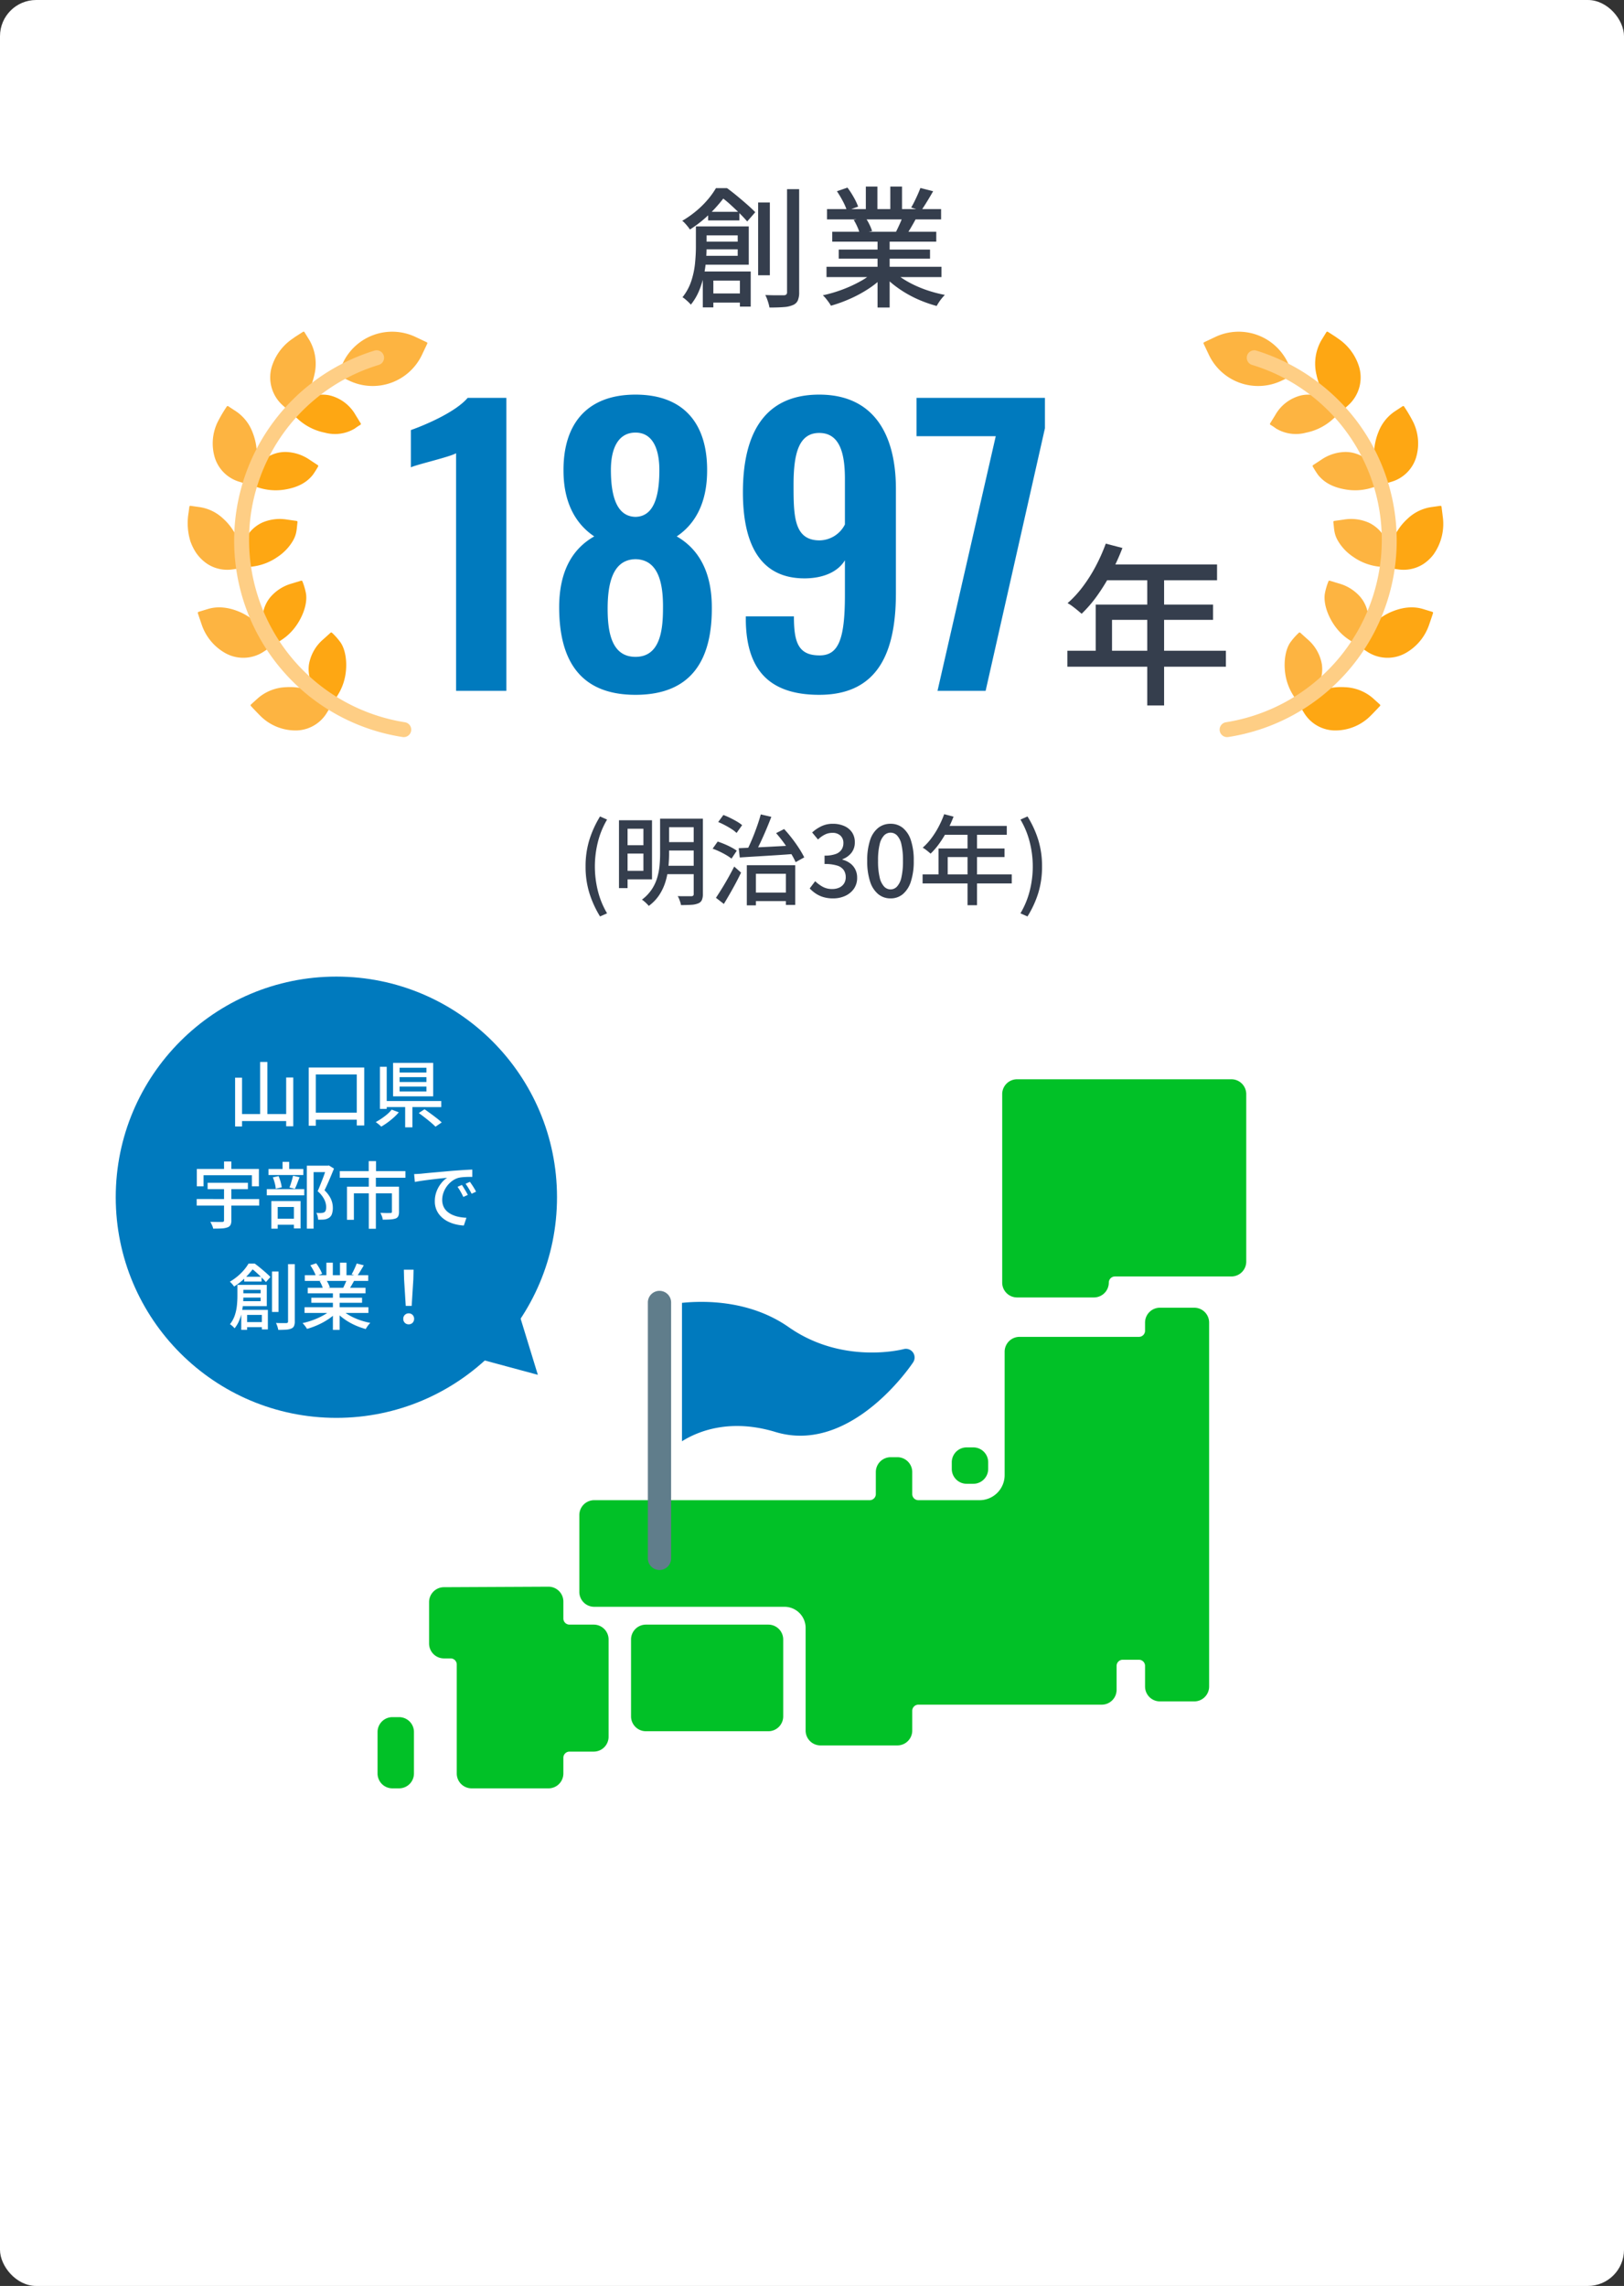 <svg xmlns="http://www.w3.org/2000/svg" width="449" height="632" viewBox="0 0 449 632">
  <rect x="0" y="0" width="449" height="632" fill="#333333" stroke="none"/>
  <g id="_3minutes-01-content-01" data-name="3minutes-01-content-01" transform="translate(-7297 18930)">
    <rect id="bk" width="449" height="632" rx="10" transform="translate(7297 -18930)" fill="#fff"/>
    <g id="グループ_1786" data-name="グループ 1786">
      <g id="吹き出し" transform="translate(7353 -19889)">
        <circle id="楕円形_18" data-name="楕円形 18" cx="61" cy="61" r="61" transform="translate(-24 1229)" fill="#007abe"/>
        <path id="パス_3448" data-name="パス 3448" d="M41.92,6.6h2V22.14h-2ZM35,10.94h1.92v13.5H35Zm14.12-.04h1.96V24.38H49.12ZM35.94,21H49.98v1.94H35.94ZM55.36,8.14H70.7V24.16H68.64V10.06H57.32V24.24H55.36Zm.92,12.48h13.7v1.94H56.28Zm24.2-9.82v1.34H87.9V10.8Zm0,2.6v1.36H87.9V13.4Zm0-5.2V9.52H87.9V8.2Zm-1.8-1.34H89.76V16.1H78.68Zm7.1,13.86,1.6-1.04q.78.54,1.67,1.19t1.71,1.29a17.564,17.564,0,0,1,1.36,1.16L90.4,24.5q-.48-.5-1.27-1.17t-1.68-1.36Q86.56,21.28,85.78,20.72Zm-3.76-2.6h2v6.56h-2Zm-5.88-.72H92v1.68H76.14Zm-1.1-9.46h1.88V19.58H75.04Zm3.24,11.84,1.98.74a14.131,14.131,0,0,1-1.44,1.47q-.82.73-1.7,1.37a18.763,18.763,0,0,1-1.72,1.12,4.767,4.767,0,0,0-.45-.43q-.27-.23-.56-.46a6.211,6.211,0,0,0-.51-.37,18.758,18.758,0,0,0,1.66-1.01,17.069,17.069,0,0,0,1.57-1.2A7.6,7.6,0,0,0,78.28,19.78ZM27.4,40H38.54v1.76H27.4Zm-3.02,4.5H41.66v1.8H24.38Zm7.56-3.62h2.02v9.54a2.636,2.636,0,0,1-.25,1.28,1.542,1.542,0,0,1-.89.66,5.446,5.446,0,0,1-1.56.27q-.96.05-2.32.05a2.626,2.626,0,0,0-.18-.62q-.14-.34-.3-.68a4.528,4.528,0,0,0-.32-.58q.7.02,1.37.03t1.18.01h.71a.8.8,0,0,0,.43-.11.439.439,0,0,0,.11-.35Zm0-6.76h2.02v3.34H31.94Zm-7.52,2.06H41.58v4.8H39.64V37.92H26.28v3.06H24.42Zm30.42-.9h5.94v1.78H56.7V52.68H54.84Zm-10.6.92h9.62v1.66H44.24Zm-.48,5.56H54.12v1.72H43.76Zm4.36-7.54h1.84v3.02H48.12ZM45.44,38.5l1.58-.34a11.343,11.343,0,0,1,.56,1.59,10.882,10.882,0,0,1,.32,1.51l-1.66.38a8.169,8.169,0,0,0-.27-1.52A13.2,13.2,0,0,0,45.44,38.5Zm5.58-.44,1.8.4q-.32.86-.65,1.73a14.489,14.489,0,0,1-.65,1.49l-1.5-.38a9.009,9.009,0,0,0,.38-1.01q.18-.57.35-1.17T51.02,38.06ZM45.68,49.94H52.1V51.6H45.68Zm-.66-4.88H53.1v7.56H51.26V46.7H46.78v6H45.02Zm15.26-9.78h.36l.3-.06,1.4.86q-.58,1.44-1.27,3.06t-1.35,2.94a8.593,8.593,0,0,1,1.43,1.76,6.185,6.185,0,0,1,.68,1.6,6.017,6.017,0,0,1,.19,1.46,5.276,5.276,0,0,1-.24,1.7,2.073,2.073,0,0,1-.8,1.08,3.259,3.259,0,0,1-1.34.48,7.288,7.288,0,0,1-.8.04h-.88a5.741,5.741,0,0,0-.14-.94,3.139,3.139,0,0,0-.36-.94q.42.04.77.05a5.885,5.885,0,0,0,.61-.01,2.764,2.764,0,0,0,.44-.07,2.318,2.318,0,0,0,.38-.13,1.006,1.006,0,0,0,.41-.58,3.343,3.343,0,0,0,.11-.92,4.941,4.941,0,0,0-.49-1.98,7.367,7.367,0,0,0-1.87-2.34q.34-.76.69-1.64t.69-1.76q.34-.88.61-1.67t.47-1.35Zm11.66-1.26h2.02v3.9H71.94Zm.02,4.48h1.96V52.72H71.96Zm-8.02-1.72H82.1v1.84H63.94Zm2,4.3H79.08v1.84H67.84v7.32h-1.9Zm12.42,0h1.96v6.94a3.028,3.028,0,0,1-.19,1.18,1.336,1.336,0,0,1-.75.68,5.691,5.691,0,0,1-1.44.26q-.86.06-2.12.06a3.609,3.609,0,0,0-.24-.96q-.2-.52-.4-.92l1.17.04q.57.02.99.01t.58-.01a.548.548,0,0,0,.35-.08.362.362,0,0,0,.09-.28ZM84.5,37.6q.58-.02,1.07-.05l.79-.05q.54-.06,1.45-.15t2.07-.19q1.16-.1,2.48-.22t2.7-.24q1.06-.08,2.07-.15t1.89-.12q.88-.05,1.56-.07v2.02q-.56-.02-1.27,0t-1.4.08a7.526,7.526,0,0,0-1.23.2,5.539,5.539,0,0,0-1.8.94,6.9,6.9,0,0,0-1.41,1.48,6.779,6.779,0,0,0-.9,1.78,5.8,5.8,0,0,0-.31,1.82,4.562,4.562,0,0,0,.37,1.91,3.991,3.991,0,0,0,1.03,1.38,5.833,5.833,0,0,0,1.52.94,8.572,8.572,0,0,0,1.83.55,13.748,13.748,0,0,0,1.95.22l-.72,2.14a12.176,12.176,0,0,1-2.34-.35,9.935,9.935,0,0,1-2.18-.82,7.174,7.174,0,0,1-1.81-1.33,5.968,5.968,0,0,1-1.24-1.84,5.889,5.889,0,0,1-.45-2.36,7.5,7.5,0,0,1,.51-2.8,8.361,8.361,0,0,1,1.29-2.23,6.886,6.886,0,0,1,1.6-1.47l-1.48.15q-.88.09-1.89.21t-2.03.25q-1.02.13-1.93.27t-1.59.28Zm13.2,3q.24.34.54.83t.6,1q.3.51.5.93l-1.24.56q-.36-.76-.75-1.46a13.811,13.811,0,0,0-.85-1.34Zm2.22-.86q.24.34.56.81t.62.97q.3.5.52.94l-1.22.58q-.4-.76-.8-1.43t-.88-1.33ZM37.52,65.98h4.8V67.3h-4.8ZM37.4,78.52h6.1v1.4H37.4Zm-.96-7.96h6.54v1.18H36.44Zm-.8-2.34h1.64v3.14q0,.98-.09,2.12a17.9,17.9,0,0,1-.35,2.35,12.905,12.905,0,0,1-.74,2.34,8.659,8.659,0,0,1-1.24,2.07,3.412,3.412,0,0,0-.36-.39q-.24-.23-.49-.44a2.877,2.877,0,0,0-.43-.31,7.988,7.988,0,0,0,1.36-2.52,12.767,12.767,0,0,0,.57-2.73q.13-1.37.13-2.51Zm.92,0h7.2V74.1H36.52V72.74h5.54V69.6h-5.5Zm.14,6.92h7.36v5.4H42.4v-4H38.32v4.12H36.7Zm8.5-10.6H47V75.72H45.2Zm4.44-2.04H51.5V78.32a3.075,3.075,0,0,1-.22,1.31,1.385,1.385,0,0,1-.74.67,4.2,4.2,0,0,1-1.4.31q-.88.07-2.2.07a5.079,5.079,0,0,0-.14-.61q-.1-.35-.23-.7a4.871,4.871,0,0,0-.27-.61q.96.04,1.76.04h1.08a.656.656,0,0,0,.39-.12.507.507,0,0,0,.11-.38Zm-10.92-.16h1.04v.38h.6v.54a24.23,24.23,0,0,1-2.25,2.68,18.794,18.794,0,0,1-3.39,2.76,4.172,4.172,0,0,0-.33-.46q-.21-.26-.43-.5a2.635,2.635,0,0,0-.42-.38,15.878,15.878,0,0,0,2.22-1.57,14.452,14.452,0,0,0,1.75-1.75A12.191,12.191,0,0,0,38.72,62.34Zm.38,0h1.32q.74.54,1.55,1.21t1.55,1.32q.74.65,1.24,1.17l-1.24,1.42q-.44-.52-1.13-1.21t-1.46-1.39a16.246,16.246,0,0,0-1.47-1.2H39.1ZM54.2,74.42H71.86V76H54.2Zm.08-8.86H71.8v1.58H54.28Zm.8,3.48H71.06v1.52H55.08Zm1,2.74H70.1v1.4H56.08Zm5.96-2H63.9v10.9H62.04Zm-1.8-7.68h1.78v4.2H60.24Zm3.76,0h1.8v4.1H64ZM61.56,75.08l1.52.7A12.738,12.738,0,0,1,60.8,77.7a19.324,19.324,0,0,1-2.88,1.59,21.85,21.85,0,0,1-3.04,1.11,4.942,4.942,0,0,0-.35-.55q-.21-.29-.44-.57a4.559,4.559,0,0,0-.45-.48,21.247,21.247,0,0,0,3-.88,19.981,19.981,0,0,0,2.8-1.29A9.693,9.693,0,0,0,61.56,75.08Zm2.82-.04a10.181,10.181,0,0,0,1.53,1.2,15.407,15.407,0,0,0,1.95,1.07,18.263,18.263,0,0,0,2.21.85,20.537,20.537,0,0,0,2.31.58q-.2.2-.45.5a6.773,6.773,0,0,0-.46.62q-.21.32-.35.58a20.554,20.554,0,0,1-2.34-.79,17.7,17.7,0,0,1-2.23-1.09,17.194,17.194,0,0,1-2-1.35,10.75,10.75,0,0,1-1.63-1.57Zm4.24-12.72,1.96.5q-.46.8-.95,1.6t-.89,1.38l-1.54-.48q.26-.42.52-.95t.5-1.07Q68.46,62.76,68.62,62.32Zm-2.66,4.24,1.98.48q-.38.7-.76,1.35a12.482,12.482,0,0,1-.72,1.11l-1.58-.46q.28-.54.59-1.24T65.96,66.56ZM55.8,62.82l1.62-.56a12.9,12.9,0,0,1,.96,1.48,9.574,9.574,0,0,1,.68,1.44l-1.72.62a8.468,8.468,0,0,0-.62-1.44A15.161,15.161,0,0,0,55.8,62.82Zm2.58,4.4,1.82-.32a7.621,7.621,0,0,1,.6,1.04,6.457,6.457,0,0,1,.4,1l-1.9.36a6.09,6.09,0,0,0-.36-1.01A8.437,8.437,0,0,0,58.38,67.22Zm23.8,6.82-.46-7.36-.06-2.64h2.68l-.06,2.64-.46,7.36Zm.82,5.1a1.455,1.455,0,0,1-1.5-1.52,1.451,1.451,0,0,1,.44-1.1,1.548,1.548,0,0,1,2.12,0,1.595,1.595,0,0,1,0,2.2A1.48,1.48,0,0,1,83,79.14Z" transform="translate(-26 1246)" fill="#fff" stroke="rgba(0,0,0,0)" stroke-width="1"/>
        <path id="多角形_1" data-name="多角形 1" d="M10.5,0,21,19H0Z" transform="matrix(-0.695, 0.719, -0.719, -0.695, 100, 1331.547)" fill="#007abe"/>
      </g>
      <g id="グループ_1645" data-name="グループ 1645" transform="translate(7097 -20687)">
        <g id="map" transform="translate(10 60)">
          <path id="パス_866" data-name="パス 866" d="M412.4,488.218H391.137a4.112,4.112,0,0,1-4.107-4.107V455.728a5.844,5.844,0,0,0-5.837-5.837H328.574a4.112,4.112,0,0,1-4.107-4.107V424.522a4.112,4.112,0,0,1,4.107-4.107H404.75a1.693,1.693,0,0,0,1.691-1.691v-6.086a4.112,4.112,0,0,1,4.107-4.107H412.4a4.112,4.112,0,0,1,4.107,4.107v6.086a1.693,1.693,0,0,0,1.691,1.691h16.931a6.934,6.934,0,0,0,6.926-6.926V379.368a4.112,4.112,0,0,1,4.107-4.107h33.023a1.693,1.693,0,0,0,1.691-1.691v-2.262a4.112,4.112,0,0,1,4.107-4.107h9.5a4.112,4.112,0,0,1,4.107,4.107V471.938a4.112,4.112,0,0,1-4.107,4.107h-9.5a4.112,4.112,0,0,1-4.107-4.107v-5.716a1.693,1.693,0,0,0-1.691-1.691H474.7a1.693,1.693,0,0,0-1.691,1.691v6.621a4.112,4.112,0,0,1-4.107,4.107H418.2a1.693,1.693,0,0,0-1.691,1.691v5.469a4.112,4.112,0,0,1-4.107,4.107" transform="translate(25.706 1691.342)" fill="#01c127"/>
          <path id="パス_869" data-name="パス 869" d="M934.932,607.518h-1.851a4.112,4.112,0,0,1-4.107-4.107V601.56a4.112,4.112,0,0,1,4.107-4.107h1.851a4.112,4.112,0,0,1,4.107,4.107v1.851a4.112,4.112,0,0,1-4.107,4.107" transform="translate(-475.828 1499.707)" fill="#01c127"/>
          <path id="パス_871" data-name="パス 871" d="M6.708,1043.709H4.857A4.112,4.112,0,0,1,.75,1039.6v-11.474a4.112,4.112,0,0,1,4.107-4.107H6.708a4.112,4.112,0,0,1,4.107,4.107V1039.6a4.112,4.112,0,0,1-4.107,4.107" transform="translate(293.634 1147.719)" fill="#01c127"/>
          <path id="パス_873" data-name="パス 873" d="M1028.2,61.069h-21.261a4.112,4.112,0,0,1-4.107-4.107V4.857A4.112,4.112,0,0,1,1006.938.75H1066.2a4.112,4.112,0,0,1,4.107,4.107V51.163a4.112,4.112,0,0,1-4.107,4.107H1034a1.693,1.693,0,0,0-1.691,1.691,4.112,4.112,0,0,1-4.107,4.107" transform="translate(-535.747 1994.637)" fill="#01c127"/>
          <path id="パス_875" data-name="パス 875" d="M116.458,870.506H95.2A4.112,4.112,0,0,1,91.09,866.4V836.272a1.693,1.693,0,0,0-1.691-1.691H87.548a4.112,4.112,0,0,1-4.107-4.107V819a4.112,4.112,0,0,1,4.107-4.107l28.91-.14a4.112,4.112,0,0,1,4.107,4.107v4.688a1.693,1.693,0,0,0,1.691,1.691h6.707a4.112,4.112,0,0,1,4.107,4.107v26.895a4.112,4.112,0,0,1-4.107,4.107h-6.707a1.693,1.693,0,0,0-1.691,1.691V866.4a4.112,4.112,0,0,1-4.107,4.107" transform="translate(225.193 1320.922)" fill="#01c127"/>
          <path id="パス_877" data-name="パス 877" d="M445.354,905.075H411.5a4.112,4.112,0,0,1-4.107-4.107V879.706A4.112,4.112,0,0,1,411.5,875.6h33.858a4.112,4.112,0,0,1,4.107,4.107v21.261a4.112,4.112,0,0,1-4.107,4.107" transform="translate(-42.924 1270.561)" fill="#01c127"/>
        </g>
        <g id="flag" transform="translate(382.118 2113.828)">
          <path id="パス_1454" data-name="パス 1454" d="M106.56,37.325c-.675,1.029-17.3,25.531-38.072,19.229-12.926-3.923-21.833.064-25.821,2.572V20.861c6.56-.675,19-.643,29.519,6.721,14.984,10.483,31.577,6.109,31.737,6.077a2.4,2.4,0,0,1,2.637,3.666Z" transform="translate(-36.234 -17.486)" fill="#007abe"/>
          <path id="パス_1455" data-name="パス 1455" d="M6.431,3.215V73.957a3.216,3.216,0,1,1-6.431,0V3.215a3.216,3.216,0,0,1,6.431,0" transform="translate(-3)" fill="#607d8b"/>
        </g>
      </g>
      <g id="グループ_1248" data-name="グループ 1248" transform="translate(7097 -20679)">
        <path id="パス_3447" data-name="パス 3447" d="M-59.1,5.373a28.62,28.62,0,0,1-2.943-6.44A24.607,24.607,0,0,1-63.1-8.451a24.644,24.644,0,0,1,1.053-7.371A28.536,28.536,0,0,1-59.1-22.275l1.944.864a23.015,23.015,0,0,0-2.551,6.25,27.887,27.887,0,0,0-.824,6.71,27.832,27.832,0,0,0,.824,6.723,23.047,23.047,0,0,0,2.551,6.237Zm6.615-26.6h7.749V-4.887h-7.749V-7.236h5.373V-18.873h-5.373Zm.027,6.912h6.318v2.3h-6.318Zm11.475-7.344h8.721V-19.3h-8.721Zm0,6.48h8.721v2.322h-8.721Zm-.135,6.534h8.829v2.322h-8.829ZM-53.865-21.222h2.376V-2.457h-2.376Zm20.655-.432h2.538V-.837A4.076,4.076,0,0,1-30.955.85a1.81,1.81,0,0,1-.985.9,5.682,5.682,0,0,1-1.89.4q-1.161.081-2.889.081a5.3,5.3,0,0,0-.2-.81q-.148-.459-.324-.9a4.087,4.087,0,0,0-.392-.769q.81.027,1.593.027h2.187a.817.817,0,0,0,.513-.162.682.682,0,0,0,.135-.486Zm-9.288,0h2.484v9.693q0,1.728-.189,3.672A21.184,21.184,0,0,1-40.959-4.4,14.494,14.494,0,0,1-42.646-.688,11.722,11.722,0,0,1-45.63,2.457a6.532,6.532,0,0,0-.527-.581q-.338-.338-.716-.661A5.006,5.006,0,0,0-47.52.729a11.639,11.639,0,0,0,2.714-2.835,12.049,12.049,0,0,0,1.512-3.24,17.427,17.427,0,0,0,.648-3.375q.148-1.674.148-3.267ZM-17.307-1.215H-6.4V1.134H-17.307ZM-18.522-8.8H-5.13V2.187H-7.722V-6.426h-8.289V2.3h-2.511Zm-2.241-4.7q1.917-.081,4.469-.2t5.413-.27q2.862-.148,5.67-.311l-.027,2.349q-2.7.216-5.468.391t-5.265.324q-2.5.148-4.5.283Zm10.341-4.158,2.214-1.134Q-7.1-17.6-6.021-16.2t1.958,2.768a24.476,24.476,0,0,1,1.417,2.47L-5.022-9.639a20.8,20.8,0,0,0-1.363-2.524q-.878-1.418-1.931-2.862T-10.422-17.658Zm-4.239-5.184,2.916.675q-.648,1.7-1.431,3.551t-1.58,3.55q-.8,1.7-1.552,3l-2.268-.675q.54-1.026,1.094-2.281t1.08-2.619q.526-1.363.972-2.687T-14.661-22.842Zm-11.772,2.106L-25-22.68a18.757,18.757,0,0,1,1.876.81q.985.486,1.863,1a9.948,9.948,0,0,1,1.444,1l-1.539,2.16a8.474,8.474,0,0,0-1.364-1.066q-.85-.554-1.823-1.067T-26.433-20.736Zm-1.539,7.371,1.4-1.971q.891.3,1.89.716t1.9.9A11.247,11.247,0,0,1-21.3-12.8l-1.458,2.187a12.181,12.181,0,0,0-1.431-.972q-.864-.513-1.863-.985A20.309,20.309,0,0,0-27.972-13.365ZM-27.054.216q.7-1.053,1.58-2.47t1.782-3.024q.9-1.606,1.688-3.145l1.89,1.674Q-20.79-5.319-21.6-3.807t-1.647,2.97q-.837,1.458-1.62,2.754Zm32.4.162A9.229,9.229,0,0,1,2.579,0,7.838,7.838,0,0,1,.459-1.013,9.587,9.587,0,0,1-1.134-2.376l1.512-2A10.066,10.066,0,0,0,2.4-2.862a5.3,5.3,0,0,0,2.673.648,4.612,4.612,0,0,0,1.971-.391,3.071,3.071,0,0,0,1.309-1.12,3.208,3.208,0,0,0,.473-1.782,3.456,3.456,0,0,0-.527-1.9A3.351,3.351,0,0,0,6.494-8.681,11.112,11.112,0,0,0,2.97-9.126v-2.322a8.613,8.613,0,0,0,3.091-.445,3.273,3.273,0,0,0,1.62-1.229,3.242,3.242,0,0,0,.5-1.782,2.715,2.715,0,0,0-.81-2.066,3.122,3.122,0,0,0-2.241-.77,4.622,4.622,0,0,0-2.119.5A7.592,7.592,0,0,0,1.161-15.9l-1.62-1.944a10.479,10.479,0,0,1,2.592-1.741,7.194,7.194,0,0,1,3.1-.662,7.757,7.757,0,0,1,3.159.608,5.013,5.013,0,0,1,2.16,1.742,4.776,4.776,0,0,1,.783,2.781,4.539,4.539,0,0,1-.932,2.889,5.626,5.626,0,0,1-2.5,1.782v.108a6.286,6.286,0,0,1,2.065.958,4.755,4.755,0,0,1,1.471,1.688,4.968,4.968,0,0,1,.54,2.349,5.18,5.18,0,0,1-.9,3.065A5.863,5.863,0,0,1,8.667-.31,7.919,7.919,0,0,1,5.346.378Zm15.876,0a5.3,5.3,0,0,1-3.4-1.161,7.365,7.365,0,0,1-2.254-3.47,17.878,17.878,0,0,1-.8-5.765,17.5,17.5,0,0,1,.8-5.724A7.094,7.094,0,0,1,17.82-19.13a5.425,5.425,0,0,1,3.4-1.12A5.272,5.272,0,0,1,24.6-19.116a7.283,7.283,0,0,1,2.228,3.389,17.377,17.377,0,0,1,.8,5.71,17.878,17.878,0,0,1-.8,5.765A7.47,7.47,0,0,1,24.6-.783,5.193,5.193,0,0,1,21.222.378Zm0-2.484A2.455,2.455,0,0,0,23-2.889a5.37,5.37,0,0,0,1.215-2.524,19.786,19.786,0,0,0,.432-4.6,19.251,19.251,0,0,0-.432-4.563A5.134,5.134,0,0,0,23-17.037a2.5,2.5,0,0,0-1.782-.756,2.5,2.5,0,0,0-1.782.756,5.218,5.218,0,0,0-1.229,2.457,18.689,18.689,0,0,0-.445,4.563,19.208,19.208,0,0,0,.445,4.6A5.457,5.457,0,0,0,19.44-2.889,2.455,2.455,0,0,0,21.222-2.106ZM36.045-22.9l2.592.675a36.33,36.33,0,0,1-1.755,3.875,29.857,29.857,0,0,1-2.16,3.523,20.2,20.2,0,0,1-2.43,2.835q-.243-.216-.635-.54t-.81-.635a5.162,5.162,0,0,0-.743-.472,16.826,16.826,0,0,0,2.376-2.578A23.62,23.62,0,0,0,34.493-19.4,27.981,27.981,0,0,0,36.045-22.9Zm0,3.24H53.352V-17.2H34.8Zm-1.566,6.237H52.731v2.376H37.017v6.075H34.479Zm-4.4,7.182H54.729v2.484H30.078ZM42.5-18.387h2.619V2.268H42.5ZM59.076,5.373l-1.944-.864A23.371,23.371,0,0,0,59.7-1.728a27.407,27.407,0,0,0,.837-6.723,27.461,27.461,0,0,0-.837-6.71,23.337,23.337,0,0,0-2.565-6.25l1.944-.864a27.868,27.868,0,0,1,2.97,6.453A24.644,24.644,0,0,1,63.1-8.451a24.607,24.607,0,0,1-1.053,7.385A27.947,27.947,0,0,1,59.076,5.373Z" transform="translate(425 1997)" fill="#353e4d" stroke="rgba(0,0,0,0)" stroke-width="1"/>
        <path id="パス_3445" data-name="パス 3445" d="M15.1,0H29V-81H18.3c-3.4,4-12,7.6-15.7,8.9v10.3c1.7-.8,10.9-2.9,12.5-3.9ZM64.7,1.1C80.3,1.1,86-8.7,85.8-23.5c-.1-9.4-3.6-15.7-9.7-19.2,4.8-3.2,8.3-8.8,8.4-17.8.2-13.2-6.3-21.4-19.8-21.4-13.4,0-20.1,8.1-19.9,21.4.1,9,3.7,14.6,8.5,17.8-6.2,3.5-9.6,9.8-9.7,19.2C43.5-8.8,49.1,1.1,64.7,1.1Zm0-49.2c-5.1-.1-6.8-5.5-6.8-13,0-5.9,2-10.3,6.8-10.3,4.7,0,6.6,4.4,6.6,10.4C71.3-53.6,69.7-48.2,64.7-48.1Zm0,38.7c-6.6,0-7.7-6.8-7.7-13.3,0-7,1.4-13.6,7.7-13.7,6.4.1,7.7,6.8,7.6,13.7C72.3-16.3,71.3-9.4,64.7-9.4ZM115.5,1.1c16.7,0,21.2-12.4,21.2-28.2V-55.8c0-15.2-6.2-26.1-21.2-26.1-15.4,0-21.1,11.1-21.1,27,0,13.6,4.3,24,17.4,23.8,5.2-.1,9-2,10.8-5v9.6c0,12.3-1.8,16.7-7,16.7-5.9,0-7.1-3.6-7.1-10.8H95.2v1.2C95.4-6.2,101.3,1.1,115.5,1.1Zm.1-42.7c-7.1,0-7.2-6.7-7.2-15.4,0-8.5,1.4-14.3,7.1-14.3,5.8,0,7.1,5.9,7.1,12.7V-46A7.987,7.987,0,0,1,115.6-41.6ZM148.2,0h13.3l16.4-72.6V-81H142.4v10.6h21.9Z" transform="translate(311 1940)" fill="#007abe" stroke="rgba(0,0,0,0)" stroke-width="1"/>
        <g id="月桂樹" transform="translate(221.902 1843.689)">
          <g id="グループ_1608" data-name="グループ 1608" transform="translate(30 -3)">
            <path id="パス_1778" data-name="パス 1778" d="M103.369,68.141l2.218,2a15.528,15.528,0,0,0,7.245,3.556,10.606,10.606,0,0,0,8.25-1.162,17.718,17.718,0,0,1,1.542-1.022.289.289,0,0,0,.091-.394l-1.42-2.3a11.291,11.291,0,0,0-7.252-5.456,9.426,9.426,0,0,0-6.675,1.121,13.832,13.832,0,0,0-2.976,2.571C104.052,67.417,103.7,67.768,103.369,68.141Z" transform="translate(-74.881 -45.756)" fill="#fea713"/>
            <path id="パス_1779" data-name="パス 1779" d="M88.518,22.385l-2.218-2A10.339,10.339,0,0,1,83.528,8.944,14.519,14.519,0,0,1,88.947,2c1.054-.724-.108.01,2.959-1.953a.288.288,0,0,1,.4.091L93.72,2.43a13.051,13.051,0,0,1,1.349,9.4c-1.089,5.1-3.512,7.4-5.528,9.472-.34.363-.694.714-1.023,1.088" transform="translate(-60.029)" fill="#fdb441"/>
            <path id="パス_1780" data-name="パス 1780" d="M62.316,129.831l2.858.868a15.514,15.514,0,0,0,7.011.37c3.858-.666,6.063-2.185,7.531-4.011a26.891,26.891,0,0,0,1.467-2.312.288.288,0,0,0-.085-.394l-2.26-1.487a12.166,12.166,0,0,0-6.66-2.154,9.426,9.426,0,0,0-7.8,4.109A12.055,12.055,0,0,0,63.259,127c-.578,1.7-.418,1.23-.72,2.121-.083.235-.159.472-.223.712" transform="translate(-45.142 -87.445)" fill="#fea713"/>
            <path id="パス_1781" data-name="パス 1781" d="M35.326,96.456l-2.858-.868A10.108,10.108,0,0,1,25.67,89a13.617,13.617,0,0,1,.68-9.792,40.158,40.158,0,0,1,2.6-4.438.287.287,0,0,1,.4-.083L31.6,76.169a12.091,12.091,0,0,1,4.44,5.648,16.517,16.517,0,0,1,.9,9.438,12.294,12.294,0,0,1-.669,2.368c-.578,1.7-.418,1.23-.72,2.121C35.466,95.978,35.39,96.215,35.326,96.456Z" transform="translate(-18.151 -54.07)" fill="#fdb441"/>
            <path id="パス_1782" data-name="パス 1782" d="M55.035,201.482l2.957-.422a15.247,15.247,0,0,0,6.494-2.631,13.59,13.59,0,0,0,4.164-4.364c1.109-1.911,1.036-3.043,1.3-5.224a.289.289,0,0,0-.244-.322l-2.677-.382a12.167,12.167,0,0,0-6.944.889,9.985,9.985,0,0,0-2.733,1.948c-.133.134-.267.273-.391.415a10.62,10.62,0,0,0-1.516,2.415,11.024,11.024,0,0,0-.748,2.861,12.12,12.12,0,0,0,0,1.847l.056.745c.021.248.06.494.089.741Z" transform="translate(-39.6 -136.182)" fill="#fea713"/>
            <path id="パス_1783" data-name="パス 1783" d="M15.434,191.876l-2.957.422a10.159,10.159,0,0,1-7.015-1.476,11.715,11.715,0,0,1-3.185-3.155A14.75,14.75,0,0,1,.741,184.54a17.089,17.089,0,0,1-.5-7.946l.206-1.615a.288.288,0,0,1,.326-.248l2.668.38a12.07,12.07,0,0,1,6.422,3.217,15.207,15.207,0,0,1,2.371,2.718c.112.164.217.33.325.5a13.971,13.971,0,0,1,1.388,2.65,13.24,13.24,0,0,1,.878,2.881,12.358,12.358,0,0,1,.279,1.833l.056.745c.021.248.06.494.089.742Z" transform="translate(0 -126.576)" fill="#fdb441"/>
            <path id="パス_1784" data-name="パス 1784" d="M77.952,267.753l2.5-1.641a14.685,14.685,0,0,0,3.5-3.278c1.944-2.5,3.576-6.261,3.141-9.365a17.59,17.59,0,0,0-1-3.459.285.285,0,0,0-.357-.188l-2.579.783a12.029,12.029,0,0,0-5.9,3.735,9.384,9.384,0,0,0-1.822,8.619,8.487,8.487,0,0,0,.395,1.149A30.2,30.2,0,0,0,77.952,267.753Z" transform="translate(-54.381 -180.967)" fill="#fea713"/>
            <path id="パス_1785" data-name="パス 1785" d="M30.9,287.169l-2.5,1.641a10.222,10.222,0,0,1-10.619.481,14.237,14.237,0,0,1-6.52-7.709c-.348-1.017-.895-2.594-1.135-3.374a.286.286,0,0,1,.192-.358l2.585-.785c2.5-.758,5.659-.68,9.426,1.094a16.882,16.882,0,0,1,5.605,4.442c.257.313.48.65.722.982C29.332,284.52,28.988,284.179,30.9,287.169Z" transform="translate(-7.328 -200.381)" fill="#fdb441"/>
            <path id="パス_1786" data-name="パス 1786" d="M127.916,321.422l1.568-2.542a15.279,15.279,0,0,0,2.136-6.678c.219-2.489-.116-5.565-1.469-7.6a17.83,17.83,0,0,0-2.387-2.716.289.289,0,0,0-.408-.023l-2,1.806a11.716,11.716,0,0,0-3.981,7,9.508,9.508,0,0,0,4.051,9.106l.609.433C126.821,320.721,126.4,320.453,127.916,321.422Z" transform="translate(-87.863 -218.621)" fill="#fea713"/>
            <path id="パス_1787" data-name="パス 1787" d="M85.754,361.089l-1.568,2.542a10.1,10.1,0,0,1-8.1,4.9,13.724,13.724,0,0,1-10.474-4.188c-.359-.347-1.845-1.9-2.452-2.56a.287.287,0,0,1,.02-.408l2-1.806a12.547,12.547,0,0,1,7.786-2.986,16.294,16.294,0,0,1,10.286,2.867S84.242,360.12,85.754,361.089Z" transform="translate(-45.701 -258.287)" fill="#fdb441"/>
            <path id="パス_1788" data-name="パス 1788" d="M149.959,12l1.591-3.355a15.067,15.067,0,0,1,20.07-7.155l3.1,1.468a.288.288,0,0,1,.137.383l-1.468,3.1a15.067,15.067,0,0,1-20.07,7.155Z" transform="translate(-108.632 -0.021)" fill="#fdb441"/>
            <path id="パス_1790" data-name="パス 1790" d="M93.436,125.664a2.069,2.069,0,0,1-.314-.024A54.956,54.956,0,0,1,85.315,18.809a2.067,2.067,0,1,1,1.213,3.952A50.558,50.558,0,0,0,50.67,71.334a51.087,51.087,0,0,0,43.075,50.219,2.067,2.067,0,0,1-.309,4.111Z" transform="translate(-33.71 -13.559)" fill="#fece85"/>
          </g>
          <g id="グループ_1607" data-name="グループ 1607" transform="translate(-48 -3)">
            <path id="パス_1767" data-name="パス 1767" d="M357.632,68.141l-2.218,2a15.528,15.528,0,0,1-7.245,3.556,10.606,10.606,0,0,1-8.25-1.162,17.714,17.714,0,0,0-1.542-1.022.289.289,0,0,1-.091-.394l1.42-2.3a11.291,11.291,0,0,1,7.252-5.456,9.426,9.426,0,0,1,6.675,1.121,13.829,13.829,0,0,1,2.976,2.571C356.949,67.417,357.3,67.768,357.632,68.141Z" transform="translate(38.971 -45.756)" fill="#fdb441"/>
            <path id="パス_1768" data-name="パス 1768" d="M390.545,22.385l2.218-2a10.339,10.339,0,0,0,2.771-11.441A14.518,14.518,0,0,0,390.116,2c-1.054-.724.108.01-2.959-1.953a.288.288,0,0,0-.4.091L385.342,2.43a13.051,13.051,0,0,0-1.349,9.4c1.089,5.1,3.512,7.4,5.528,9.472.34.363.694.714,1.023,1.088" transform="translate(6.059)" fill="#fea713"/>
            <path id="パス_1769" data-name="パス 1769" d="M399.94,129.831l-2.858.868a15.515,15.515,0,0,1-7.011.37c-3.858-.666-6.063-2.185-7.531-4.011a26.894,26.894,0,0,1-1.467-2.312.288.288,0,0,1,.085-.394l2.26-1.487a12.166,12.166,0,0,1,6.66-2.154,9.426,9.426,0,0,1,7.8,4.109A12.055,12.055,0,0,1,399,127c.578,1.7.418,1.23.72,2.121.083.235.159.472.223.712" transform="translate(7.977 -87.445)" fill="#fdb441"/>
            <path id="パス_1770" data-name="パス 1770" d="M444.569,96.456l2.858-.868a10.108,10.108,0,0,0,6.8-6.588,13.617,13.617,0,0,0-.68-9.792,40.161,40.161,0,0,0-2.6-4.438.287.287,0,0,0-.4-.083L448.3,76.169a12.09,12.09,0,0,0-4.44,5.648,16.517,16.517,0,0,0-.9,9.438,12.3,12.3,0,0,0,.669,2.368c.578,1.7.418,1.23.72,2.121C444.429,95.978,444.505,96.215,444.569,96.456Z" transform="translate(-36.652 -54.07)" fill="#fea713"/>
            <path id="パス_1771" data-name="パス 1771" d="M416.739,201.482l-2.957-.422a15.247,15.247,0,0,1-6.494-2.631,13.589,13.589,0,0,1-4.164-4.364c-1.109-1.911-1.036-3.043-1.3-5.224a.289.289,0,0,1,.244-.322l2.677-.382a12.167,12.167,0,0,1,6.944.889,9.981,9.981,0,0,1,2.733,1.948c.133.134.267.273.391.415a10.62,10.62,0,0,1,1.516,2.415,11.023,11.023,0,0,1,.748,2.861,12.153,12.153,0,0,1,0,1.847l-.057.745c-.021.248-.06.494-.089.741Z" transform="translate(-7.084 -136.182)" fill="#fdb441"/>
            <path id="パス_1772" data-name="パス 1772" d="M455.963,191.876l2.957.422a10.159,10.159,0,0,0,7.015-1.476,11.475,11.475,0,0,0,2.787-2.611,14.583,14.583,0,0,0,2.55-10.665c-.028-.319-.074-.635-.112-.953l-.206-1.615a.288.288,0,0,0-.326-.248l-2.668.38a12.07,12.07,0,0,0-6.422,3.217,15.206,15.206,0,0,0-2.371,2.718c-.112.164-.217.33-.325.5a13.971,13.971,0,0,0-1.388,2.65,13.24,13.24,0,0,0-.878,2.881,12.362,12.362,0,0,0-.279,1.833l-.056.745c-.021.248-.06.494-.089.742Z" transform="translate(-46.308 -126.576)" fill="#fea713"/>
            <path id="パス_1773" data-name="パス 1773" d="M402.23,267.753l-2.5-1.641a14.685,14.685,0,0,1-3.5-3.278c-1.944-2.5-3.576-6.261-3.141-9.365a17.59,17.59,0,0,1,1-3.459.285.285,0,0,1,.357-.188l2.579.783a12.029,12.029,0,0,1,5.9,3.735,9.384,9.384,0,0,1,1.822,8.619,8.451,8.451,0,0,1-.395,1.149A30.165,30.165,0,0,1,402.23,267.753Z" transform="translate(-0.711 -180.967)" fill="#fdb441"/>
            <path id="パス_1774" data-name="パス 1774" d="M426.439,287.169l2.5,1.641a10.222,10.222,0,0,0,10.619.481,14.237,14.237,0,0,0,6.52-7.709c.348-1.017.895-2.594,1.135-3.374a.286.286,0,0,0-.192-.358l-2.585-.785c-2.5-.758-5.659-.68-9.427,1.094A16.885,16.885,0,0,0,429.4,282.6c-.257.313-.48.65-.722.982C428.005,284.52,428.35,284.179,426.439,287.169Z" transform="translate(-24.919 -200.381)" fill="#fea713"/>
            <path id="パス_1775" data-name="パス 1775" d="M356.736,321.422l-1.568-2.542a15.279,15.279,0,0,1-2.136-6.678c-.219-2.489.116-5.565,1.469-7.6a17.831,17.831,0,0,1,2.387-2.716.289.289,0,0,1,.408-.023l2,1.806a11.715,11.715,0,0,1,3.981,7,9.508,9.508,0,0,1-4.051,9.106l-.609.433C357.831,320.721,358.248,320.453,356.736,321.422Z" transform="translate(28.301 -218.621)" fill="#fdb441"/>
            <path id="パス_1776" data-name="パス 1776" d="M366.634,361.089l1.568,2.542a10.1,10.1,0,0,0,8.1,4.9,13.724,13.724,0,0,0,10.474-4.188c.359-.347,1.845-1.9,2.452-2.56a.287.287,0,0,0-.02-.408l-2-1.806a12.547,12.547,0,0,0-7.786-2.986,16.294,16.294,0,0,0-10.286,2.867S368.146,360.12,366.634,361.089Z" transform="translate(18.404 -258.287)" fill="#fea713"/>
            <path id="パス_1777" data-name="パス 1777" d="M296.5,12l-1.591-3.355a15.067,15.067,0,0,0-20.07-7.155l-3.1,1.468a.288.288,0,0,0-.137.383l1.468,3.1a15.067,15.067,0,0,0,20.07,7.155Z" transform="translate(87.264 -0.021)" fill="#fdb441"/>
            <path id="パス_1789" data-name="パス 1789" d="M289.819,125.663a2.067,2.067,0,0,1-.309-4.111,51.087,51.087,0,0,0,43.075-50.219A50.559,50.559,0,0,0,296.725,22.76a2.067,2.067,0,1,1,1.213-3.952,55.358,55.358,0,0,1,27.8,19.569,54.957,54.957,0,0,1-35.6,87.261A2.069,2.069,0,0,1,289.819,125.663Z" transform="translate(75.547 -13.559)" fill="#fece85"/>
          </g>
        </g>
        <path id="パス_3444" data-name="パス 3444" d="M-29.214-23.436h8.64v2.376h-8.64ZM-29.43-.864h10.98v2.52H-29.43Zm-1.728-14.328h11.772v2.124H-31.158ZM-32.6-19.4h2.952v5.652q0,1.764-.162,3.816a32.212,32.212,0,0,1-.63,4.23A23.23,23.23,0,0,1-31.77-1.494,15.587,15.587,0,0,1-34,2.232a6.142,6.142,0,0,0-.648-.7q-.432-.414-.882-.792A5.18,5.18,0,0,0-36.306.18a14.379,14.379,0,0,0,2.448-4.536A22.98,22.98,0,0,0-32.832-9.27q.234-2.466.234-4.518Zm1.656,0h12.96V-8.82H-31.014v-2.448h9.972V-16.92h-9.9Zm.252,12.456h13.248v9.72H-20.43v-7.2h-7.344V2.988H-30.69Zm15.3-19.08h3.24V-5.9h-3.24ZM-7.4-29.7H-4.05V-1.224a5.534,5.534,0,0,1-.4,2.358A2.493,2.493,0,0,1-5.778,2.34,7.555,7.555,0,0,1-8.3,2.9q-1.584.126-3.96.126a9.142,9.142,0,0,0-.252-1.1q-.18-.63-.414-1.26a8.769,8.769,0,0,0-.486-1.1q1.728.072,3.168.072H-8.3a1.181,1.181,0,0,0,.7-.216.913.913,0,0,0,.2-.684Zm-19.656-.288h1.872v.684h1.08v.972a43.613,43.613,0,0,1-4.05,4.824,33.829,33.829,0,0,1-6.1,4.968,7.508,7.508,0,0,0-.594-.828q-.378-.468-.774-.9a4.743,4.743,0,0,0-.756-.684,28.579,28.579,0,0,0,4-2.826,26.013,26.013,0,0,0,3.15-3.15A21.943,21.943,0,0,0-27.054-29.988Zm.684,0h2.376q1.332.972,2.79,2.178t2.79,2.376q1.332,1.17,2.232,2.106l-2.232,2.556q-.792-.936-2.034-2.178t-2.628-2.5a29.243,29.243,0,0,0-2.646-2.16h-.648ZM3.51-8.244H35.3V-5.4H3.51Zm.144-15.948H35.19v2.844H3.654Zm1.44,6.264H33.858v2.736H5.094ZM6.894-13H32.13v2.52H6.894Zm10.728-3.6H20.97V3.024H17.622ZM14.382-30.42h3.2v7.56h-3.2Zm6.768,0h3.24v7.38H21.15ZM16.758-7.056,19.494-5.8a22.928,22.928,0,0,1-4.1,3.456A34.782,34.782,0,0,1,10.206.522a39.33,39.33,0,0,1-5.472,2,8.9,8.9,0,0,0-.63-.99Q3.726,1.008,3.312.5A8.207,8.207,0,0,0,2.5-.36,38.246,38.246,0,0,0,7.9-1.944a35.968,35.968,0,0,0,5.04-2.322A17.448,17.448,0,0,0,16.758-7.056Zm5.076-.072a18.324,18.324,0,0,0,2.754,2.16A27.732,27.732,0,0,0,28.1-3.042a32.875,32.875,0,0,0,3.978,1.53A36.966,36.966,0,0,0,36.234-.468q-.36.36-.81.9A12.19,12.19,0,0,0,34.6,1.548q-.378.576-.63,1.044A37,37,0,0,1,29.754,1.17,31.854,31.854,0,0,1,25.74-.792a30.95,30.95,0,0,1-3.6-2.43,19.351,19.351,0,0,1-2.934-2.826Zm7.632-22.9,3.528.9q-.828,1.44-1.71,2.88t-1.6,2.484l-2.772-.864q.468-.756.936-1.71t.9-1.926Q29.178-29.232,29.466-30.024Zm-4.788,7.632,3.564.864q-.684,1.26-1.368,2.43a22.468,22.468,0,0,1-1.3,2l-2.844-.828q.5-.972,1.062-2.232T24.678-22.392ZM6.39-29.124l2.916-1.008a23.222,23.222,0,0,1,1.728,2.664,17.234,17.234,0,0,1,1.224,2.592l-3.1,1.116a15.243,15.243,0,0,0-1.116-2.592A27.29,27.29,0,0,0,6.39-29.124Zm4.644,7.92,3.276-.576a13.718,13.718,0,0,1,1.08,1.872,11.624,11.624,0,0,1,.72,1.8l-3.42.648a10.962,10.962,0,0,0-.648-1.818A15.188,15.188,0,0,0,11.034-21.2Z" transform="translate(425 1831)" fill="#353e4d" stroke="rgba(0,0,0,0)" stroke-width="1"/>
        <path id="パス_3446" data-name="パス 3446" d="M-35.28-40.7l4.608,1.2a64.585,64.585,0,0,1-3.12,6.888,53.08,53.08,0,0,1-3.84,6.264,35.9,35.9,0,0,1-4.32,5.04q-.432-.384-1.128-.96T-44.52-23.4a9.177,9.177,0,0,0-1.32-.84,29.913,29.913,0,0,0,4.224-4.584,41.991,41.991,0,0,0,3.576-5.664A49.745,49.745,0,0,0-35.28-40.7Zm0,5.76H-4.512v4.368H-37.488Zm-2.784,11.088H-5.616v4.224H-33.552v10.8h-4.512Zm-7.824,12.768H-2.064v4.416H-45.888Zm22.08-21.6h4.656V4.032h-4.656Z" transform="translate(541 1940)" fill="#353e4d" stroke="rgba(0,0,0,0)" stroke-width="1"/>
      </g>
    </g>
  </g>
</svg>
